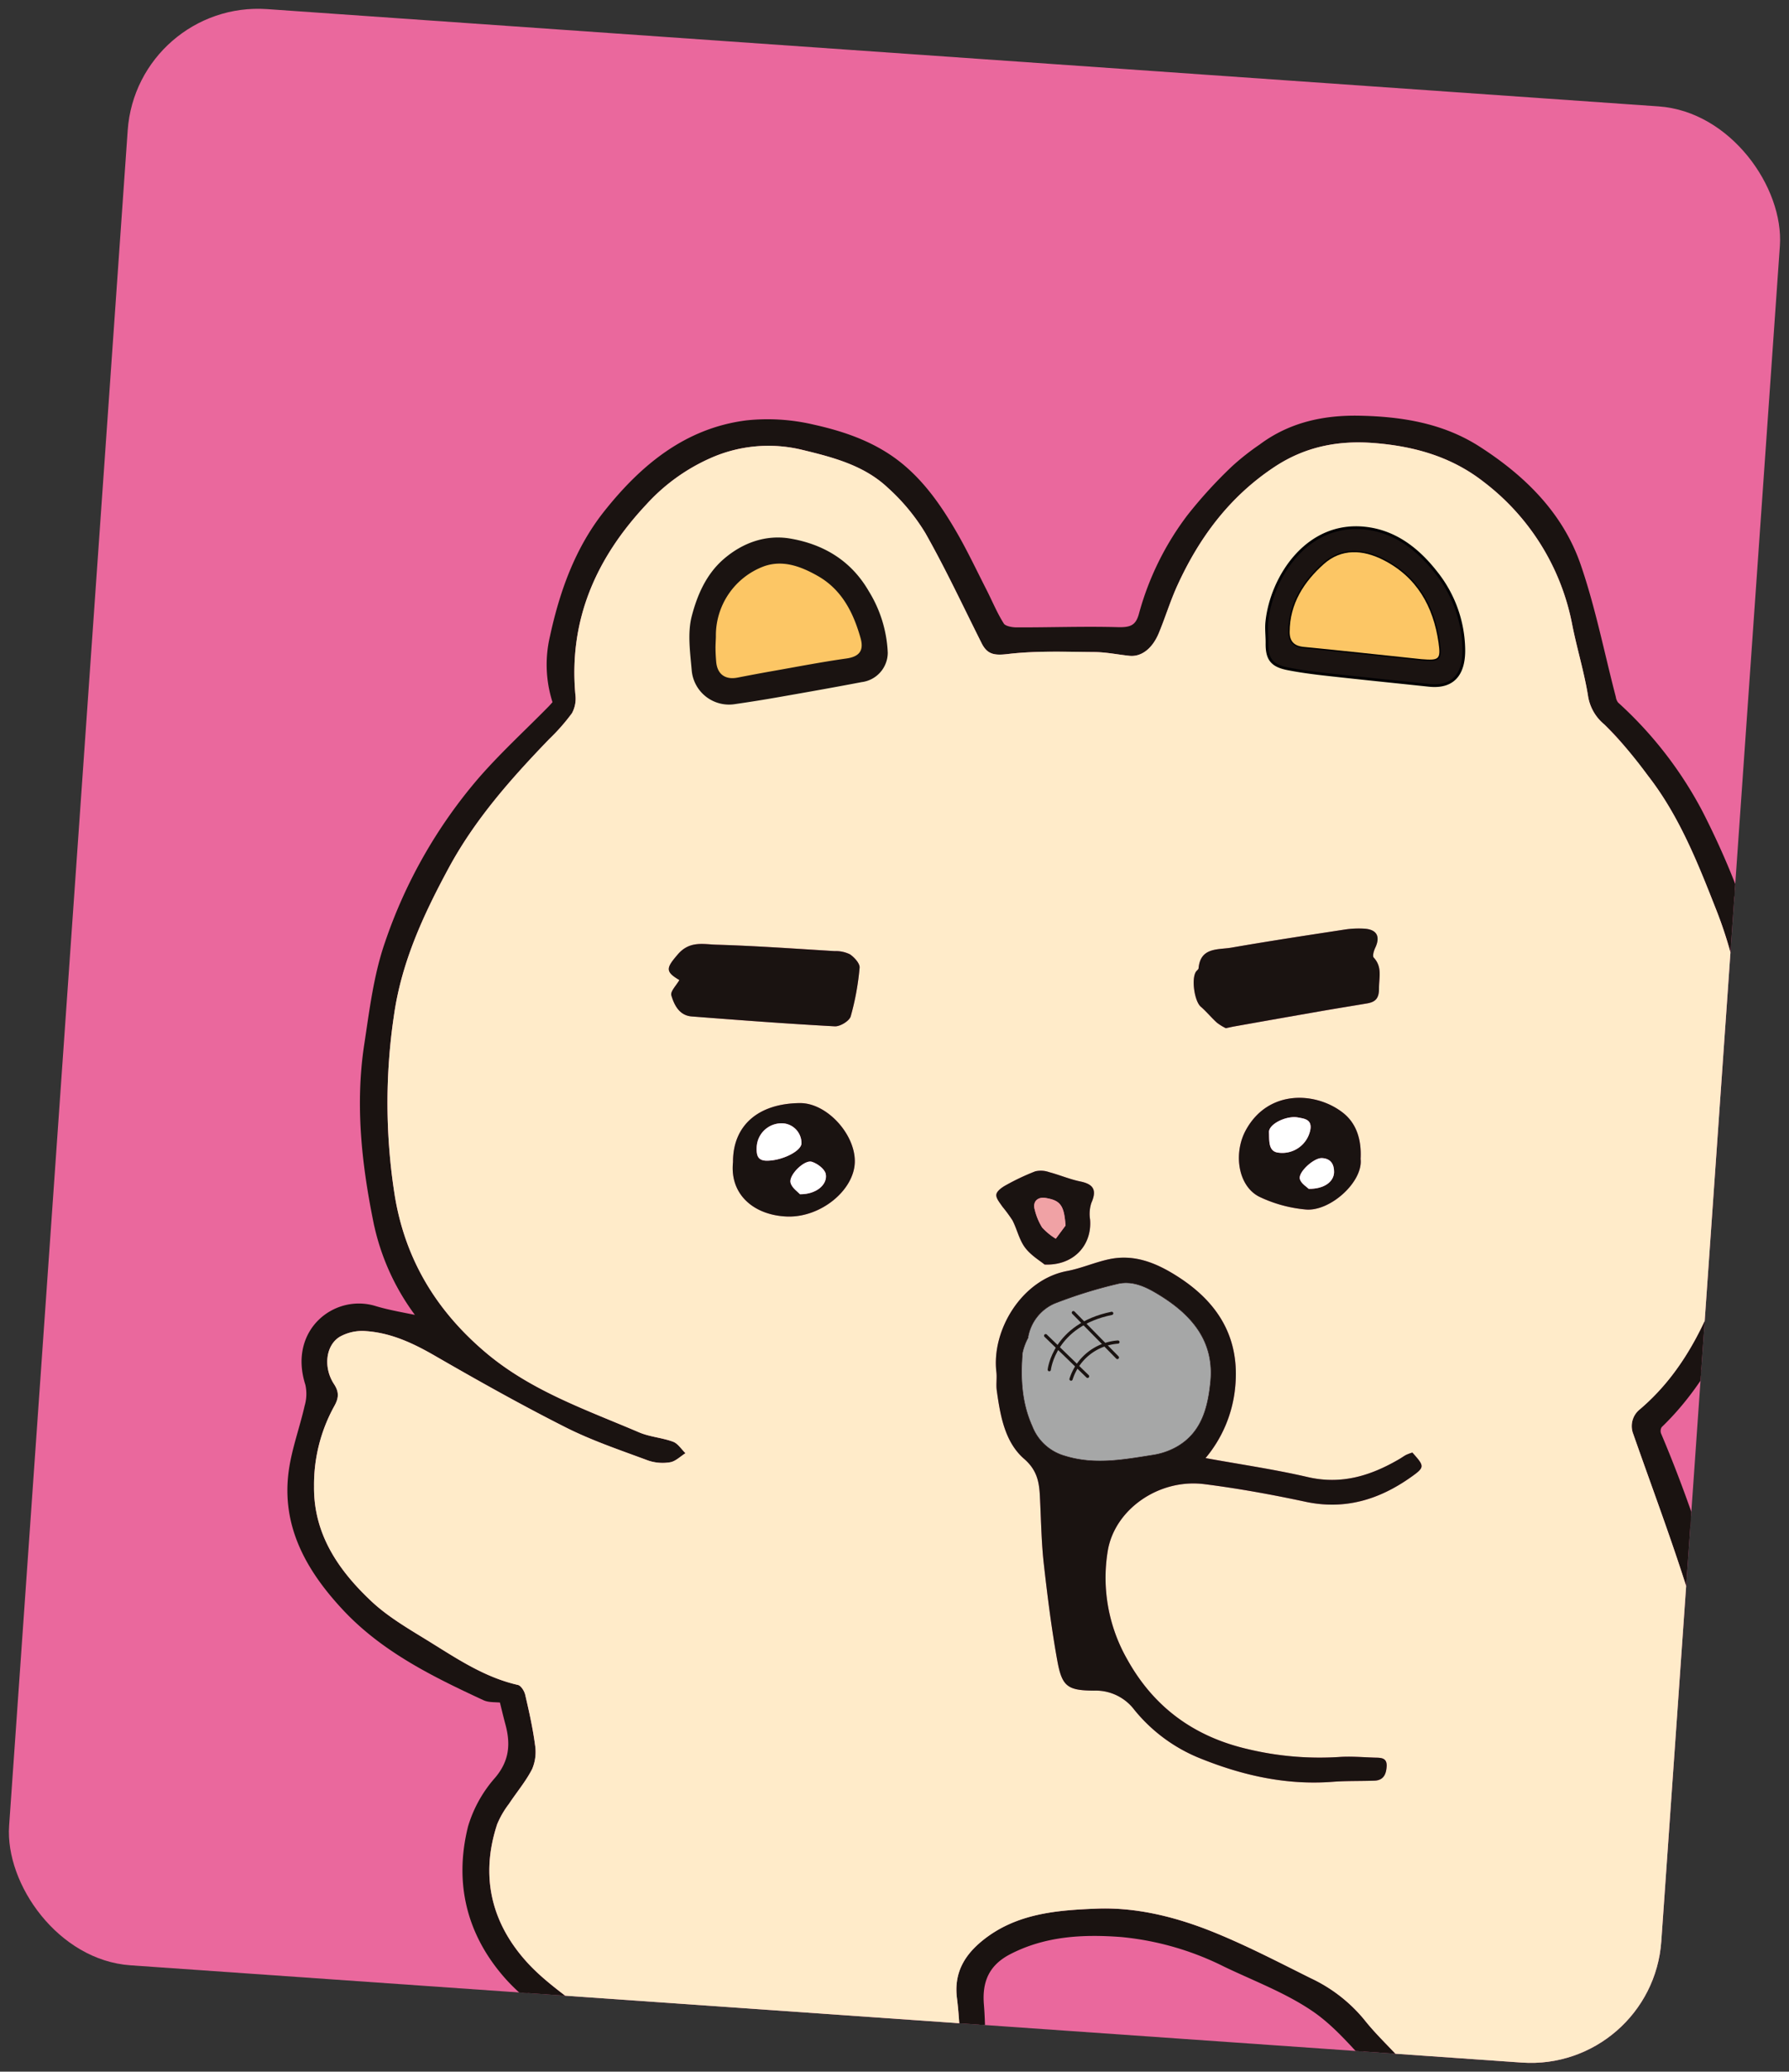 <svg xmlns="http://www.w3.org/2000/svg" viewBox="0 0 410.465 475.411">
    <rect x="0" y="0" width="410.465" height="475.411" fill="#333333" stroke="none"/>
    <defs>
        <clipPath id="a5uva4isia">
            <rect width="380" height="450" rx="30" transform="rotate(2 7.852 449.87)" style="fill:#ea689d"/>
        </clipPath>
        <clipPath id="ulqw8v4jeb">
            <path style="fill:none" d="M0 0h362.22v397.585H0z"/>
        </clipPath>
    </defs>
    <g transform="rotate(2 23.545 449.309)">
        <rect width="380" height="450" rx="30" transform="rotate(2 7.852 449.87)" style="fill:#ea689d"/>
        <g style="clip-path:url(#a5uva4isia)">
            <g>
                <g transform="translate(59.859 83.245)" style="clip-path:url(#ulqw8v4jeb)">
                    <path d="M355.942 369.385c-.639-3.863-1.848-7.628-2.589-11.477-1.376-7.12-2.039-14.426-4-21.369-4.544-16.045-9.621-31.946-14.608-47.86-6.168-19.7-12.653-39.285-21.4-58.04a2.333 2.333 0 0 1 .159-2.081c6.826-7.05 11.58-15.327 15.373-24.336a108.609 108.609 0 0 0 8.146-31.3 135.282 135.282 0 0 0-1-34.577c-2.823-18.112-9.3-34.74-18.121-50.631a89.911 89.911 0 0 0-20.137-24.177 3.318 3.318 0 0 1-.723-1.549c-2.986-10-5.356-20.23-9.079-29.949-4.432-11.575-13.316-19.708-23.832-25.964-8.468-5.044-17.9-6.21-27.537-6.061-8.145.129-15.764 2.056-22.263 7.286a56.1 56.1 0 0 0-6.154 5.221 104.281 104.281 0 0 0-9.7 11.412 65.409 65.409 0 0 0-10.227 22.745c-.709 3.135-2.328 3.742-5.333 3.765-7.764.051-15.523.625-23.291.863-1.152.033-2.855-.243-3.383-1.008-1.68-2.435-2.9-5.179-4.344-7.778-2.445-4.4-4.75-8.9-7.437-13.152-3.391-5.368-7.151-10.455-12.227-14.468-6.131-4.843-13.376-7.1-20.781-8.477a45.535 45.535 0 0 0-15.271-.439C82.434 8.21 72.7 16.916 64.746 27.67c-6.341 8.566-9.518 18.6-11.384 28.978a27.729 27.729 0 0 0 1.218 15.019c-.271.327-.7.882-1.176 1.4-5.174 5.645-10.67 11.039-15.471 16.983a113.309 113.309 0 0 0-19.955 38.109c-2.319 7.516-2.991 15.6-3.914 23.482-1.586 13.586.308 26.935 3.453 40.162a53.3 53.3 0 0 0 11.263 22.274c-3.826-.7-7.4-1.11-10.852-2.03C8.9 209.638-1.057 217.929 3.272 229.9a10.288 10.288 0 0 1 .014 5.123c-.952 5.016-2.6 9.942-3.117 15-1.283 12.621 4.866 22.418 13.278 30.854 9.219 9.247 20.981 14.533 32.813 19.53 1.138.485 2.575.266 4.05.392.457 1.6.984 3.546 1.577 5.477 1.4 4.586 1.176 8.636-2.034 12.742a28.97 28.97 0 0 0-5.729 11.169c-2.739 12.849.5 24.467 9.6 34.026 3.5 3.677 7.824 6.593 11.855 9.751 1.451 1.134 2.636 1.806 2.174 4.26a9.73 9.73 0 0 0 1.451 6.495c4.008 6.07 10.4 7.143 17.062 7.036 5.258-.089 10.516-.616 15.774-.658 8.384-.075 16.782-.2 25.148.224 9.83.5 19.516.634 28.9-3.042 3.3-1.292 7.325-5.165 7.255-7.9-.112-4.516-.219-9.056-.746-13.54-.649-5.51 1.008-9.579 5.958-12.364 8.034-4.521 16.829-5.267 25.684-4.9a67.288 67.288 0 0 1 24.079 6.051c6.989 3.051 14.365 5.529 20.734 9.578 5.575 3.541 10.064 8.837 14.9 13.5 5.557 5.356 11.571 9.728 19.6 10.306 7.89.565 15.779 1.53 23.673 1.549 10.516.028 21.056-.439 31.549-1.2a86.65 86.65 0 0 0 15.742-2.949c9.961-2.637 13.166-6.495 11.426-17.025z" transform="translate(2.914 2.915)" style="stroke-width:1.249px;stroke-miterlimit:10;stroke-linecap:round;stroke:#1a1311;fill:none"/>
                    <path d="M50.312 300.8c-1.474-.126-2.911.093-4.054-.392-11.827-5-23.589-10.283-32.809-19.526C5.037 272.438-1.117 262.64.171 250.019c.513-5.048 2.165-9.975 3.117-15a10.288 10.288 0 0 0-.014-5.123c-4.33-11.972 5.631-20.258 14.655-17.855 3.448.919 7.026 1.334 10.852 2.034A53.339 53.339 0 0 1 17.517 191.8c-3.145-13.227-5.039-26.575-3.453-40.162.924-7.885 1.6-15.966 3.914-23.482a113.287 113.287 0 0 1 19.955-38.1c4.8-5.949 10.292-11.342 15.471-16.988.471-.518.905-1.073 1.176-1.4a27.685 27.685 0 0 1-1.218-15.019c1.868-10.377 5.045-20.413 11.381-28.979C72.7 16.916 82.435 8.21 96.184 5.989a45.535 45.535 0 0 1 15.271.439c7.4 1.381 14.645 3.635 20.781 8.477 5.076 4.008 8.837 9.1 12.229 14.463 2.687 4.25 4.992 8.748 7.437 13.152 1.442 2.6 2.659 5.347 4.339 7.778.532.765 2.235 1.04 3.387 1.008 7.768-.238 15.527-.812 23.291-.863 3-.023 4.624-.63 5.333-3.765a65.448 65.448 0 0 1 10.222-22.745 104.2 104.2 0 0 1 9.7-11.412 56.1 56.1 0 0 1 6.158-5.221C220.831 2.07 228.45.143 236.6.012c9.639-.149 19.068 1.022 27.536 6.061 10.516 6.257 19.4 14.389 23.832 25.964 3.723 9.718 6.093 19.95 9.079 29.949a3.358 3.358 0 0 0 .719 1.549A89.915 89.915 0 0 1 317.9 87.712c8.818 15.891 15.3 32.519 18.117 50.631a135.079 135.079 0 0 1 1 34.577 108.609 108.609 0 0 1-8.146 31.3c-3.793 9.009-8.547 17.286-15.373 24.336a2.335 2.335 0 0 0-.159 2.081c8.743 18.756 15.224 38.342 21.4 58.04 4.988 15.914 10.064 31.815 14.608 47.86 1.964 6.942 2.627 14.249 4 21.369.742 3.849 1.95 7.614 2.589 11.477 1.74 10.53-1.465 14.389-11.426 17.025a86.649 86.649 0 0 1-15.742 2.949c-10.493.76-21.033 1.227-31.549 1.2-7.894-.019-15.784-.984-23.673-1.549-8.03-.579-14.043-4.95-19.6-10.306-4.834-4.661-9.322-9.956-14.9-13.5-6.369-4.045-13.745-6.527-20.734-9.578a67.288 67.288 0 0 0-24.079-6.051c-8.855-.369-17.65.378-25.684 4.9-4.95 2.785-6.607 6.854-5.958 12.364.527 4.484.635 9.023.746 13.54.07 2.734-3.956 6.607-7.255 7.9-9.383 3.677-19.068 3.536-28.9 3.037-8.365-.425-16.764-.3-25.148-.224-5.263.047-10.516.569-15.774.658-6.662.107-13.054-.966-17.062-7.036a9.7 9.7 0 0 1-1.451-6.495c.457-2.454-.723-3.126-2.174-4.26-4.031-3.154-8.351-6.075-11.855-9.751-9.1-9.56-12.341-21.177-9.6-34.026.849-3.975 3.187-7.908 5.729-11.169 3.21-4.106 3.439-8.156 2.034-12.742-.593-1.932-1.12-3.882-1.577-5.477m281.732-141.02c0-2.529.205-5.076-.033-7.582-1.39-14.459-3.7-28.689-9.56-42.182-4.642-10.684-9.252-21.345-16.8-30.378-3.3-3.952-6.555-8.025-10.4-11.389a10.578 10.578 0 0 1-3.98-6.439c-1.064-5.4-2.883-10.652-4.152-16.022A53.917 53.917 0 0 0 265.6 13.552c-7.549-5.487-16.11-7.577-25.274-8-8.314-.387-15.858 1.325-22.792 6.271-10.05 7.166-16.684 16.792-21.322 27.97-1.5 3.611-2.5 7.423-3.877 11.09-1.367 3.635-3.84 5.6-6.532 5.417s-5.37-.653-8.044-.579c-6.621.182-13.306.135-19.815 1.134-3.014.467-4.717.35-6.14-2.244-4.54-8.3-8.841-16.759-13.782-24.816a46.01 46.01 0 0 0-8.963-10.087c-5.608-4.946-12.756-6.551-19.89-8.011a32.689 32.689 0 0 0-21.121 2.669 43.815 43.815 0 0 0-14.221 11.065C62.755 38.088 56.914 52.505 59.055 69.619a7.034 7.034 0 0 1-.63 4.3 46.758 46.758 0 0 1-5.02 6.131C44.975 89.429 37 99.087 31.342 110.527c-5.393 10.9-10.017 21.872-11.319 34.2a136.074 136.074 0 0 0 1.624 41.188c2.893 14.561 10.428 26.1 22.092 35.3 10.712 8.449 23.473 12.313 35.841 17.1 2.491.966 5.314 1.031 7.866 1.88 1.134.378 1.969 1.656 2.939 2.529-1.143.77-2.207 1.955-3.453 2.207a10.35 10.35 0 0 1-5.109-.243c-6.434-2.142-12.989-4.092-19.124-6.924-10.353-4.782-20.5-10.026-30.569-15.383-5.118-2.72-10.316-4.932-16.12-5.095a10.549 10.549 0 0 0-5.879 1.53c-3.154 2.132-3.485 7.208-.91 10.852 1.306 1.848 1.227 3.219.182 5.211A37.253 37.253 0 0 0 5.475 253.3c.247 10.974 6.317 19.124 14.1 25.927 4.11 3.588 9.126 6.2 13.908 8.939 6.443 3.7 12.826 7.619 20.323 9.042.714.14 1.516 1.344 1.75 2.193 1.012 3.775 2.006 7.568 2.65 11.412a10.016 10.016 0 0 1-.462 5.566c-1.344 2.888-3.373 5.449-5.044 8.188a20.8 20.8 0 0 0-2.533 4.745c-3.5 12.009-.593 22.666 7.964 31.446 4.171 4.274 9.415 7.521 14.267 11.1 1.988 1.465 3.6 2.715 1.563 5.31-1.507 1.922-.989 3.728.56 5.449 3.042 3.369 7.082 3.579 11.132 3.481 4.936-.121 9.872-.76 14.8-.733 11.2.065 22.395.453 33.6.6 6.751.093 13.479 0 19.843-2.869 2.776-1.25 4.689-3.6 4.4-6.191-.425-3.779-.7-7.586-1.306-11.337-.933-5.72 1.3-9.942 5.533-13.577 7.446-6.392 16.689-7.437 25.74-8.109 9.481-.7 18.863 1.4 27.77 4.722 7.446 2.771 14.655 6.2 21.9 9.5a35.224 35.224 0 0 1 12.648 9.121c2.725 3.215 5.944 6.009 8.9 9.042 7.1 7.283 16.512 7.978 25.726 8.585 8.6.569 17.267.509 25.885.252a150.846 150.846 0 0 0 34.04-4.535c4.12-1.082 6.037-3.233 5.384-7.386-1.381-8.823-2.865-17.659-4.927-26.347-2.888-12.131-6-24.229-9.639-36.154-4.544-14.93-9.481-29.753-14.687-44.463-4.232-11.944-9.107-23.659-13.708-35.468a4.92 4.92 0 0 1 1.339-5.767c10.89-9.956 15.732-23.328 19.652-36.807 2.645-9.093 2.095-18.956 3.485-28.414" transform="translate(2.913 2.915)" style="fill:#1a1311"/>
                    <path d="M326.574 154.278c-1.39 9.453-.84 19.32-3.481 28.409-3.924 13.484-8.767 26.855-19.656 36.812a4.92 4.92 0 0 0-1.339 5.762c4.6 11.813 9.481 23.529 13.708 35.468 5.212 14.715 10.143 29.538 14.692 44.468 3.63 11.925 6.751 24.023 9.634 36.154 2.067 8.683 3.546 17.519 4.932 26.347.649 4.152-1.264 6.3-5.389 7.386a151.11 151.11 0 0 1-34.036 4.535c-8.622.257-17.286.317-25.885-.252-9.219-.611-18.63-1.306-25.726-8.589-2.953-3.028-6.173-5.823-8.9-9.037a35.224 35.224 0 0 0-12.648-9.121c-7.241-3.3-14.449-6.737-21.9-9.508-8.9-3.313-18.289-5.426-27.77-4.722-9.047.677-18.294 1.722-25.74 8.114-4.236 3.634-6.462 7.852-5.533 13.572.611 3.751.886 7.558 1.306 11.342.289 2.589-1.628 4.936-4.4 6.187-6.364 2.869-13.092 2.967-19.843 2.874-11.2-.154-22.395-.541-33.6-.6-4.932-.028-9.868.611-14.8.728-4.05.1-8.09-.112-11.127-3.481-1.554-1.717-2.072-3.523-.56-5.445 2.034-2.594.42-3.849-1.563-5.314-4.857-3.583-10.1-6.826-14.267-11.1-8.561-8.781-11.463-19.437-7.969-31.442a20.794 20.794 0 0 1 2.533-4.745c1.67-2.739 3.7-5.3 5.044-8.188a10.066 10.066 0 0 0 .467-5.566c-.644-3.844-1.638-7.642-2.655-11.412-.229-.854-1.036-2.057-1.75-2.193-7.5-1.428-13.876-5.342-20.323-9.042-4.782-2.743-9.8-5.352-13.908-8.939C6.335 266.93.26 258.774.013 247.8a37.225 37.225 0 0 1 3.928-18.415c1.05-1.992 1.124-3.364-.182-5.212-2.575-3.648-2.244-8.72.914-10.852a10.509 10.509 0 0 1 5.874-1.535c5.8.163 11 2.375 16.12 5.1 10.073 5.352 20.221 10.6 30.574 15.378 6.135 2.837 12.69 4.782 19.124 6.928a10.331 10.331 0 0 0 5.1.238c1.25-.252 2.309-1.432 3.453-2.2-.97-.872-1.806-2.156-2.939-2.533-2.547-.844-5.375-.914-7.866-1.876-12.369-4.787-25.124-8.65-35.841-17.1-11.664-9.2-19.2-20.743-22.092-35.3a136.229 136.229 0 0 1-1.624-41.188c1.3-12.327 5.93-23.3 11.319-34.2 5.655-11.44 13.633-21.093 22.064-30.476a46.047 46.047 0 0 0 5.02-6.126 7.006 7.006 0 0 0 .635-4.3c-2.146-17.113 3.7-31.53 14.771-44.193a43.861 43.861 0 0 1 14.22-11.073A32.725 32.725 0 0 1 103.706 6.2c7.138 1.46 14.281 3.065 19.894 8.006a46.2 46.2 0 0 1 8.958 10.087c4.941 8.062 9.243 16.512 13.787 24.816 1.418 2.6 3.121 2.711 6.135 2.249 6.513-1 13.2-.956 19.815-1.138 2.678-.075 5.361.4 8.048.583s5.16-1.787 6.527-5.417c1.376-3.667 2.384-7.479 3.882-11.09 4.633-11.179 11.267-20.8 21.317-27.975C219 1.377 226.547-.331 234.866.052c9.159.425 17.72 2.519 25.269 8.006a53.906 53.906 0 0 1 21.509 32.225c1.269 5.37 3.093 10.619 4.157 16.026a10.54 10.54 0 0 0 3.975 6.434 99.406 99.406 0 0 1 10.409 11.393c7.544 9.033 12.159 19.694 16.8 30.378 5.86 13.493 8.174 27.718 9.56 42.177.243 2.505.033 5.058.033 7.586.308.037-.308-.042 0 0m-122.37 79.909a29.609 29.609 0 0 0 6.205-16.124c.849-11.538-4.428-19.61-14.1-25.32-4.941-2.916-10.054-4.82-15.821-3.383-3.224.8-6.28 2.3-9.518 3.033C160.6 194.72 154.1 206.6 155.555 216.1c.215 1.4 0 2.851.238 4.236 1 5.729 2.249 11.785 6.816 15.471 3.625 2.925 3.742 6.2 4.045 9.938.383 4.689.635 9.4 1.325 14.044 1.092 7.358 2.272 14.715 3.849 21.975 1.292 5.977 2.575 6.812 8.669 6.639a11.1 11.1 0 0 1 9.415 4.1 37.308 37.308 0 0 0 14.93 10.39c10.026 3.709 20.323 5.72 31.1 4.516 3.187-.359 6.411-.364 9.611-.6 2.072-.154 2.622-1.61 2.65-3.4.037-2.006-1.428-1.885-2.753-1.88-2.725.014-5.473-.145-8.169.14a70.77 70.77 0 0 1-21.031-1.069c-12.429-2.412-21.9-8.846-28.367-19.582a37.77 37.77 0 0 1-5.365-24.7c1.218-9.611 11.141-17.095 21.611-16.143 7.81.709 15.606 1.857 23.333 3.229 9.1 1.619 16.885-1.078 23.953-6.457 3.215-2.445 3.079-2.627.173-5.678a11.924 11.924 0 0 0-1.372.56c-.527.289-1 .677-1.507 1-6.4 4.054-13.068 6.434-20.916 4.9-7.7-1.507-15.532-2.361-23.585-3.541m1.208-98.757c.9-.219 1.474-.378 2.062-.5q9.742-2.072 19.479-4.138c3.537-.746 7.082-1.442 10.619-2.165 1.932-.4 2.734-1.232 2.641-3.551-.1-2.491.63-4.922-1.456-7.017-.336-.336-.037-1.549.257-2.23 1.143-2.65.257-4.246-2.655-4.325a21.008 21.008 0 0 0-4.521.369c-8.6 1.628-17.207 3.243-25.778 5.044-3.033.635-7.115.089-7.381 5-.014.252-.341.485-.513.733-1.124 1.586-.177 6.844 1.311 8.044 1.358 1.1 2.524 2.435 3.863 3.565a11.766 11.766 0 0 0 2.072 1.18M79.73 128.762c-.625 1.218-2.016 2.683-1.717 3.583.737 2.193 1.988 4.544 4.834 4.666 10.964.467 21.928.914 32.9 1.12 1.218.023 3.285-1.334 3.56-2.412a60.621 60.621 0 0 0 1.647-11.225c.056-.98-1.283-2.342-2.319-3a7.324 7.324 0 0 0-3.541-.611c-9.061-.238-18.126-.569-27.191-.523-2.963.014-6.126-.723-8.715 2.505-2.547 3.177-2.888 4.054.546 5.893M124.58 52.05a28.866 28.866 0 0 0-4.773-13.773c-4.283-6.868-10.68-10.3-18.177-11.333-5.5-.751-10.74 1.26-14.967 5.211-3.8 3.555-5.631 8.361-6.7 13.078-.882 3.928-.065 8.319.434 12.457a8.284 8.284 0 0 0 9.886 7.026q5.032-.9 10.036-1.969c6.261-1.325 12.523-2.65 18.765-4.078a6.518 6.518 0 0 0 5.491-6.621m124.791 3.135c6.261.387 7.82-3.868 7.577-8.589a28.908 28.908 0 0 0-6.91-17.3c-4.1-4.918-9.163-8.734-15.606-9.555-14.221-1.815-22.208 11.883-22.88 22.232-.1 1.6.187 3.215.219 4.824.075 3.593 1.232 5.1 4.88 5.7 3.056.495 6.154.779 9.247 1.017 7.82.6 15.648 1.115 23.473 1.666m-12.004 109.145c.07-4.264-1.134-8.081-4.5-10.493-6.331-4.535-17.188-4.731-22.012 4.759-2.743 5.4-1.428 12.891 3.555 15.219a30.984 30.984 0 0 0 10.684 2.557c5.6.411 13.082-6.774 12.271-12.042m-143.871 5.748c-.532 7.516 5.239 12.009 12.728 12.065 7.778.056 15.313-6.574 15.191-13.078-.117-6.373-6.905-13.3-13.045-13.04-9.7.42-15.21 5.809-14.874 14.053m72.261 21.019c6.751.042 10.759-4.908 10.064-10.717a8.064 8.064 0 0 1 .163-3.774c1.18-2.958.415-4.316-2.711-4.848-2.445-.415-4.8-1.334-7.232-1.89a5.669 5.669 0 0 0-3.173-.07 53.62 53.62 0 0 0-6.611 3.406c-.882.523-2.03 1.39-2.123 2.207-.1.849.863 1.871 1.479 2.734a34.994 34.994 0 0 1 2.431 3.079c1.12 2.006 1.694 4.4 3.1 6.145 1.428 1.764 3.588 2.93 4.614 3.728" transform="translate(8.376 8.409)" style="fill:#ffebc9"/>
                    <path d="M48.856 45.321c8.053 1.18 15.882 2.034 23.585 3.537 7.848 1.535 14.515-.844 20.916-4.9.509-.322.98-.709 1.507-1a11.918 11.918 0 0 1 1.372-.56c2.907 3.051 3.047 3.233-.173 5.678-7.068 5.379-14.855 8.076-23.953 6.457-7.726-1.372-15.523-2.519-23.333-3.229-10.47-.952-20.393 6.527-21.611 16.143a37.77 37.77 0 0 0 5.365 24.7C39 102.886 48.469 109.319 60.9 111.732a70.609 70.609 0 0 0 21.026 1.068c2.7-.28 5.445-.126 8.169-.135 1.33-.009 2.79-.126 2.753 1.88-.028 1.792-.579 3.247-2.65 3.4-3.2.238-6.425.243-9.611.6-10.773 1.208-21.07-.8-31.1-4.516a37.294 37.294 0 0 1-14.93-10.39 11.1 11.1 0 0 0-9.415-4.092c-6.093.173-7.376-.667-8.669-6.639-1.577-7.264-2.757-14.622-3.849-21.975-.691-4.642-.942-9.359-1.325-14.044-.3-3.737-.42-7.012-4.04-9.938C2.69 43.254 1.439 37.2.441 31.474.2 30.088.418 28.628.2 27.237c-1.453-9.508 5.047-21.382 15.418-23.71C18.856 2.8 21.912 1.3 25.136.489 30.9-.948 36.016.96 40.957 3.876c9.677 5.711 14.953 13.782 14.1 25.32a29.61 29.61 0 0 1-6.205 16.124M7.229 19.04a13.858 13.858 0 0 0-1.208 3.607c-.261 5.775.179 11.388 2.832 16.781a11.32 11.32 0 0 0 7.712 6.532c6.919 1.9 13.614.369 20.328-.933a16.138 16.138 0 0 0 5.3-2.062c5.566-3.462 6.8-9.2 7.194-15.1.625-9.35-4.745-15.2-12.238-19.493-3.051-1.75-6.4-3.359-10.036-2.277a106.806 106.806 0 0 0-14.165 4.978A10.378 10.378 0 0 0 7.169 19.1z" transform="translate(163.728 197.274)" style="fill:#1a1311"/>
                    <path d="M7.741 23.936a11.8 11.8 0 0 1-2.076-1.18c-1.334-1.129-2.5-2.463-3.858-3.565C.318 17.992-.629 12.734.491 11.148c.177-.247.5-.481.518-.732.261-4.908 4.344-4.358 7.381-5C16.956 3.618 25.564 2 34.167.375a21.594 21.594 0 0 1 4.521-.369c2.911.079 3.8 1.675 2.655 4.325-.294.681-.6 1.894-.261 2.23 2.09 2.095 1.362 4.526 1.46 7.017.093 2.319-.714 3.154-2.641 3.551-3.541.728-7.082 1.418-10.619 2.165Q19.541 21.345 9.8 23.437c-.588.121-1.171.28-2.062.5" transform="translate(206.051 119.902)" style="fill:#1a1311"/>
                    <path d="M2.517 8.465c-3.434-1.838-3.093-2.715-.546-5.9C4.56-.656 7.723.076 10.686.062c9.065-.047 18.131.289 27.191.523a7.325 7.325 0 0 1 3.541.616c1.036.649 2.375 2.016 2.319 2.991a60.613 60.613 0 0 1-1.647 11.23c-.275 1.073-2.342 2.431-3.56 2.412-10.969-.21-21.933-.658-32.9-1.12-2.841-.121-4.1-2.473-4.834-4.67-.3-.9 1.092-2.365 1.717-3.579" transform="translate(85.589 128.711)" style="fill:#1a1311"/>
                    <path d="M45 25.262a6.509 6.509 0 0 1-5.487 6.621c-6.238 1.423-12.5 2.753-18.765 4.078q-5 1.064-10.036 1.969A8.286 8.286 0 0 1 .823 30.9C.324 26.765-.492 22.37.394 18.441c1.059-4.712 2.9-9.523 6.7-13.073C11.316 1.417 16.556-.6 22.052.157c7.5 1.031 13.9 4.46 18.182 11.333A28.854 28.854 0 0 1 45 25.262m-39.219-2.3c0 .91-.033 1.824.009 2.729.047 1.008.14 2.011.261 3.009.345 2.818 2.212 4.087 4.992 3.453 2.631-.607 5.267-1.2 7.908-1.764C24.576 29.2 30.184 27.9 35.843 26.9c3.028-.532 4.012-2 3.117-4.8-1.86-5.81-4.703-10.988-10.344-13.923-3.849-2-8.039-3.457-12.345-1.778A16.938 16.938 0 0 0 5.778 22.967" transform="translate(87.949 35.196)" style="fill:#1a1311"/>
                    <path d="M45 25.262a6.509 6.509 0 0 1-5.487 6.621c-6.238 1.423-12.5 2.753-18.765 4.078q-5 1.064-10.036 1.969A8.286 8.286 0 0 1 .823 30.9C.324 26.765-.492 22.37.394 18.441c1.059-4.712 2.9-9.523 6.7-13.073C11.316 1.417 16.556-.6 22.052.157c7.5 1.031 13.9 4.46 18.182 11.333A28.854 28.854 0 0 1 45 25.262zm-39.219-2.3c0 .91-.033 1.824.009 2.729.047 1.008.14 2.011.261 3.009.345 2.818 2.212 4.087 4.992 3.453 2.631-.607 5.267-1.2 7.908-1.764C24.576 29.2 30.184 27.9 35.843 26.9c3.028-.532 4.012-2 3.117-4.8-1.86-5.81-4.703-10.988-10.344-13.923-3.849-2-8.039-3.457-12.345-1.778A16.938 16.938 0 0 0 5.778 22.967z" transform="translate(87.949 35.196)" style="stroke-width:.625px;stroke-miterlimit:10;stroke:#1a1311;fill:none"/>
                    <path d="M37.832 35.6c-7.82-.551-15.649-1.068-23.468-1.666-3.093-.238-6.187-.518-9.247-1.017-3.644-.593-4.806-2.109-4.88-5.7C.2 25.61-.08 23.991.022 22.395.689 12.047 8.677-1.652 22.9.163 29.346.984 34.4 4.8 38.509 9.718a28.957 28.957 0 0 1 6.905 17.3c.247 4.717-1.316 8.972-7.582 8.585m-2.052-5.958c4.031.182 4.484-.047 3.779-3.952-1.484-8.272-5.543-14.921-13.442-18.541-4.656-2.141-9.569-2.276-13.46 1.448-4.428 4.227-7.521 9.369-7.316 15.863.065 2.114 1.12 3.182 3.369 3.322 9.033.555 18.047 1.232 27.07 1.862" transform="translate(219.91 27.991)" style="fill:#1a1311"/>
                    <path d="M37.832 35.6c-7.82-.551-15.649-1.068-23.468-1.666-3.093-.238-6.187-.518-9.247-1.017-3.644-.593-4.806-2.109-4.88-5.7C.2 25.61-.08 23.991.022 22.395.689 12.047 8.677-1.652 22.9.163 29.346.984 34.4 4.8 38.509 9.718a28.957 28.957 0 0 1 6.905 17.3c.247 4.717-1.314 8.973-7.582 8.582zm-2.052-5.955c4.031.182 4.484-.047 3.779-3.952-1.484-8.272-5.543-14.921-13.442-18.541-4.656-2.141-9.569-2.276-13.46 1.448-4.428 4.227-7.521 9.369-7.316 15.863.065 2.114 1.12 3.182 3.369 3.322 9.032.554 18.046 1.23 27.07 1.86z" transform="translate(219.91 27.991)" style="stroke:#000003;stroke-width:.625px;stroke-miterlimit:10;fill:none"/>
                    <path d="M27.916 13.517c.812 5.267-6.667 12.453-12.271 12.042A30.985 30.985 0 0 1 4.961 23c-4.983-2.328-6.3-9.821-3.555-15.219 4.824-9.49 15.681-9.3 22.012-4.759 3.369 2.412 4.572 6.229 4.5 10.493m-19.166-.8a6.559 6.559 0 0 0 7.421-5.585c.261-2.3-1.516-2.384-2.9-2.6C10.588 4.1 6.557 6.271 6.7 8.133s-.037 4.246 2.048 4.586m7.516 8.09c3.583-.084 5.725-1.871 5.673-4.054-.047-1.866-.928-3.084-2.9-3.107-1.834-.023-5.384 3.425-4.885 4.988.336 1.04 1.68 1.759 2.114 2.174" transform="translate(217.822 159.215)" style="fill:#1a1311"/>
                    <path d="M.033 14.06C-.3 5.811 5.212.423 14.907.007c6.14-.266 12.933 6.663 13.05 13.036.121 6.5-7.414 13.138-15.191 13.078C5.278 26.07-.494 21.572.033 14.06m11.375-9.266a5.708 5.708 0 0 0-6.065 5.664c-.009 1.642.187 3.066 2.357 3.024 3.415-.07 7.792-2.384 7.88-4.2a4.559 4.559 0 0 0-4.171-4.488m4.246 16.115c3.709-.089 6.289-2.435 5.743-4.848-.257-1.124-2.006-2.342-3.3-2.7-1.717-.462-5.216 3.224-4.7 4.978.355 1.2 1.806 2.081 2.263 2.566" transform="translate(101.826 164.425)" style="fill:#1a1311"/>
                    <path d="M11.63 21.5c-1.026-.8-3.191-1.964-4.614-3.728-1.409-1.745-1.978-4.138-3.1-6.145a35 35 0 0 0-2.429-3.076C.871 7.687-.1 6.661.008 5.817.1 5 1.249 4.128 2.13 3.61A52.981 52.981 0 0 1 8.742.2a5.669 5.669 0 0 1 3.173.07c2.426.555 4.787 1.474 7.232 1.89 3.126.527 3.891 1.89 2.706 4.848a8.126 8.126 0 0 0-.159 3.774c.7 5.809-3.313 10.759-10.064 10.717m4.493-9.112c-.5-4.586-1.33-5.715-4.806-6.168-1.857-.239-2.986.993-2.384 2.77a13.81 13.81 0 0 0 1.843 4.045 14.822 14.822 0 0 0 3.215 2.454c.709-1.036 1.423-2.067 2.132-3.1" transform="translate(162.496 177.997)" style="fill:#1a1311"/>
                    <path d="M.012 17.3A16.938 16.938 0 0 1 10.505.735C14.811-.944 19 .511 22.85 2.513c5.641 2.935 8.487 8.114 10.344 13.927.9 2.8-.089 4.269-3.117 4.8-5.659 1-11.267 2.3-16.894 3.49-2.641.56-5.277 1.157-7.908 1.764-2.781.635-4.647-.634-4.992-3.452-.121-1-.215-2-.261-3.009-.042-.905-.009-1.82-.009-2.729" transform="translate(93.716 40.86)" style="fill:#fcc665"/>
                    <path d="M30.444 24c-9.019-.63-18.037-1.311-27.065-1.866C1.125 22 .075 20.93.01 18.816-.2 12.322 2.9 7.176 7.321 2.949c3.9-3.718 8.8-3.588 13.47-1.446 7.894 3.621 11.953 10.274 13.437 18.546.7 3.9.252 4.129-3.784 3.952" transform="translate(225.241 33.641)" style="fill:#fcc665"/>
                    <path d="M2.052 8.248C-.034 7.907.148 5.514 0 3.657S3.89-.374 6.578.055c1.381.219 3.159.3 2.9 2.6a6.559 6.559 0 0 1-7.426 5.593" transform="translate(224.52 163.687)" style="fill:#fff"/>
                    <path d="M2.161 7.162C1.727 6.747.384 6.028.048 4.988-.452 3.425 3.1-.023 4.932 0c1.974.023 2.855 1.241 2.9 3.107.051 2.184-2.09 3.97-5.673 4.054" transform="translate(231.927 172.863)" style="fill:#fff"/>
                    <path d="M6.07 0a4.563 4.563 0 0 1 4.171 4.488c-.089 1.815-4.465 4.129-7.88 4.2C.191 8.729 0 7.306 0 5.664A5.709 5.709 0 0 1 6.07 0" transform="translate(107.169 169.219)" style="fill:#fff"/>
                    <path d="M2.314 7.584C1.856 7.1.405 6.217.051 5.018-.462 3.264 3.037-.422 4.754.04c1.3.355 3.047 1.572 3.3 2.7.546 2.409-2.031 4.76-5.74 4.844" transform="translate(115.167 177.75)" style="fill:#fff"/>
                    <path d="M7.352 6.2C6.643 7.23 5.929 8.261 5.22 9.3a14.822 14.822 0 0 1-3.214-2.458A13.81 13.81 0 0 1 .163 2.8C-.439 1.02.69-.212 2.547.03 6.023.483 6.853 1.612 7.352 6.2" transform="translate(171.266 184.189)" style="fill:#f0a2a5"/>
                    <path d="M31.19 2.628C28.138.878 24.793-.732 21.154.351A106.809 106.809 0 0 0 6.989 5.329a10.378 10.378 0 0 0-5.776 8.03h.033A13.343 13.343 0 0 0 .065 16.9C-.2 22.68.247 28.293 2.9 33.687a11.32 11.32 0 0 0 7.712 6.532c6.919 1.9 13.614.369 20.328-.933a16.138 16.138 0 0 0 5.3-2.062c5.566-3.462 6.8-9.2 7.194-15.1.625-9.35-4.745-15.2-12.238-19.493" transform="translate(169.684 203.021)" style="fill:#a6a7a7"/>
                    <path d="M31.19 2.628C28.138.878 24.793-.732 21.154.351A106.809 106.809 0 0 0 6.989 5.329a10.378 10.378 0 0 0-5.776 8.03h.033A13.343 13.343 0 0 0 .065 16.9C-.2 22.68.247 28.293 2.9 33.687a11.32 11.32 0 0 0 7.712 6.532c6.919 1.9 13.614.369 20.328-.933a16.138 16.138 0 0 0 5.3-2.062c5.566-3.462 6.8-9.2 7.194-15.1.619-9.353-4.752-15.199-12.244-19.496z" transform="translate(169.684 203.021)" style="stroke-width:.124px;stroke-miterlimit:10;stroke:#1a1311;fill:none"/>
                    <path d="M0 13.418S.719 3.163 13.862 0" transform="translate(176.043 210.155)" style="stroke-width:.743px;stroke-miterlimit:10;stroke-linecap:round;stroke:#1a1311;fill:none"/>
                    <path d="M0 8.874A12.234 12.234 0 0 1 10.451 0" transform="translate(181.11 216.687)" style="stroke-width:.743px;stroke-miterlimit:10;stroke-linecap:round;stroke:#1a1311;fill:none"/>
                    <path transform="translate(174.94 215.803)" style="stroke-width:.743px;stroke-miterlimit:10;stroke-linecap:round;stroke:#1a1311;fill:none" d="M9.938 8.986 0 0"/>
                    <path transform="translate(181.11 210.298)" style="stroke-width:.743px;stroke-miterlimit:10;stroke-linecap:round;stroke:#1a1311;fill:none" d="m0 0 10.451 9.933"/>
                </g>
            </g>
        </g>
    </g>
</svg>
